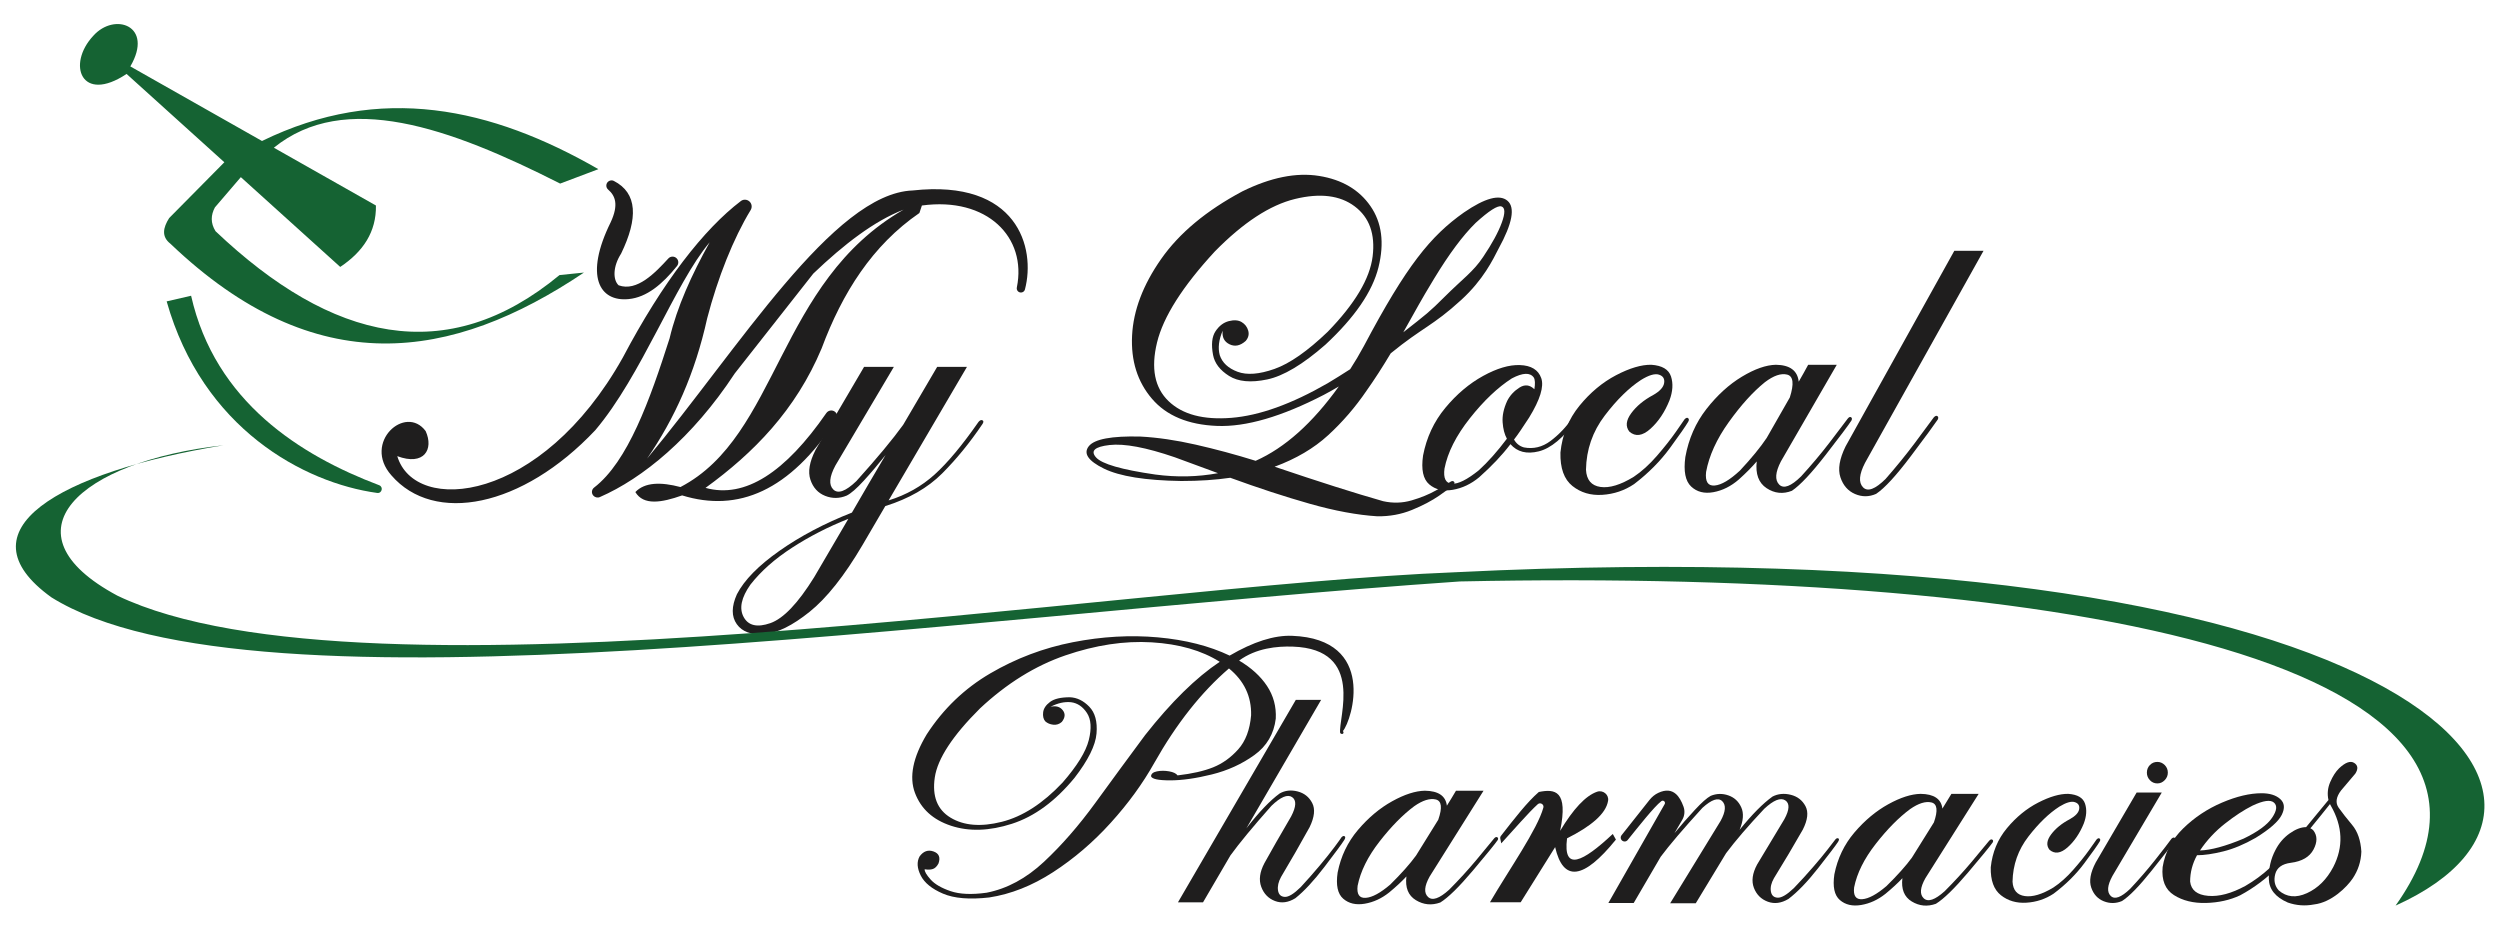 <?xml version="1.0" encoding="UTF-8"?>
<svg id="Layer_8" data-name="Layer 8" xmlns="http://www.w3.org/2000/svg" viewBox="0 0 665 251">
  <defs>
    <style>
      .cls-1 {
        fill: #1f1e1e;
      }

      .cls-1, .cls-2 {
        stroke-width: 0px;
      }

      .cls-2 {
        fill: #156333;
      }
    </style>
  </defs>
  <path class="cls-1" d="M260.286,112.221c.391-.452.745-.59,1.064-.415.317.177.305.516-.037,1.018-3.327,4.928-6.896,9.301-10.711,13.121-3.815,3.821-8.853,6.711-15.113,8.672-3.277,5.58-5.307,9.049-6.089,10.406-4.794,8.144-9.476,14.051-14.049,17.721-4.573,3.669-8.584,5.642-12.032,5.919-3.448.276-5.893-.603-7.336-2.639-1.442-2.036-1.431-4.688.036-7.956,1.957-3.77,5.723-7.616,11.298-11.537,5.576-3.921,12.007-7.314,19.295-10.18,2.935-5.077,5.917-10.18,8.951-15.308-1.957,2.464-3.888,4.739-5.796,6.825-1.908,2.087-3.424,3.406-4.548,3.959-1.908.804-3.815.83-5.723.076-1.908-.754-3.217-2.187-3.925-4.299-.708-2.111-.257-4.75,1.357-7.918,2.836-4.926,7.14-12.292,12.912-22.094h7.923l-15.553,26.242c-1.614,3.016-1.797,5.14-.55,6.372,1.247,1.232,3.289.49,6.126-2.224,5.526-6.133,9.684-11.134,12.472-15.006l9.024-15.383h7.923l-20.835,35.517c4.695-1.458,8.778-3.757,12.252-6.9,3.472-3.141,7.36-7.805,11.665-13.988ZM216.561,153.545c2.348-4.023,5.38-9.2,9.097-15.534-5.332,2.112-10.308,4.662-14.93,7.654-4.622,2.99-8.327,6.27-11.114,9.841-2.445,3.469-3.045,6.346-1.797,8.634,1.247,2.287,3.607,2.828,7.08,1.621,3.473-1.206,7.361-5.279,11.665-12.216Z"/>
  <path class="cls-1" d="M363.496,103.939c-3,4.395-6.401,8.337-10.206,11.823-3.802,3.487-8.549,6.282-14.24,8.384,11.847,4.013,21.472,7.07,28.872,9.172,2.585.573,5.108.501,7.565-.215s4.618-1.601,6.48-2.651c1.863-1.051,3.183-1.839,3.958-2.364.362-.192.648-.168.854.071.206.239.156.525-.156.86-.516.477-1.771,1.409-3.763,2.795-1.992,1.385-4.424,2.663-7.294,3.834-2.873,1.17-5.938,1.731-9.197,1.684-5.331-.335-11.319-1.445-17.968-3.332-6.648-1.888-13.698-4.192-21.148-6.915-3.881.573-8.228.86-13.04.86-9.519-.143-16.375-1.242-20.566-3.296-4.191-2.054-5.536-4.036-4.036-5.948,1.5-1.91,6.079-2.77,13.736-2.579,4.553.239,9.457.956,14.708,2.15,5.252,1.195,10.568,2.628,15.949,4.3,7.76-3.44,15.133-10.032,22.12-19.777-1.296.765-2.614,1.505-3.96,2.222-11.278,5.829-20.759,8.588-28.445,8.276-7.683-.31-13.453-2.723-17.305-7.237-3.856-4.514-5.616-10.114-5.279-16.803.336-6.687,2.91-13.471,7.722-20.35s12.003-12.873,21.575-17.986c7.556-3.726,14.372-5.098,20.452-4.12,6.08.979,10.633,3.655,13.659,8.025,3.027,4.371,3.737,9.794,2.134,16.266-1.603,6.473-6.312,13.34-14.125,20.601-6.003,5.256-11.163,8.337-15.484,9.243-4.32.908-7.697.598-10.129-.931-2.431-1.528-3.855-3.392-4.268-5.589-.518-2.77-.298-4.872.66-6.306.955-1.433,2.134-2.329,3.531-2.687,1.397-.358,2.535-.274,3.415.25.878.526,1.462,1.279,1.745,2.258.286.979.065,1.899-.66,2.758-1.447,1.29-2.883,1.589-4.306.896-1.423-.692-2.031-1.899-1.824-3.619-1.037,2.436-1.294,4.611-.775,6.521.672,2.007,2.249,3.476,4.733,4.407s5.756.681,9.819-.752c4.061-1.433,8.782-4.729,14.163-9.888,7.244-7.452,11.226-14.14,11.95-20.064.725-5.923-.866-10.354-4.772-13.292-3.907-2.938-9.197-3.594-15.872-1.971-6.675,1.624-13.789,6.282-21.342,13.973-8.59,9.315-13.712,17.388-15.368,24.219-1.656,6.832-.634,12.027,3.067,15.585,3.699,3.559,9.274,5.041,16.724,4.443,7.45-.597,15.988-3.666,25.612-9.208,2.069-1.242,4.061-2.483,5.976-3.726,1.241-1.91,2.455-3.964,3.646-6.162,11.384-21.497,17.751-29.266,26.6-35.524,5.638-3.87,9.507-4.908,11.602-3.117,2.095,1.791,1.306,6.031-2.367,12.719-1.503,2.914-4.009,8.229-9.934,13.65-7.599,6.951-10.278,7.283-18.761,14.207-2.225,3.726-4.373,7.047-6.442,9.96ZM307.305,126.224c5.693.765,11.254.645,16.688-.358-3.778-1.385-7.606-2.794-11.487-4.228-7.659-2.627-13.454-3.713-17.385-3.26-3.933.455-5.123,1.553-3.57,3.296,1.552,1.745,6.803,3.26,15.754,4.55ZM392.501,59.314c-3.365,3.296-7.037,8.229-11.022,14.797-3.984,6.569-4.221,7.257-8.203,14.279,6.156-4.824,6.9-5.344,11.057-9.501,4.667-4.667,7.599-6.628,10.186-10.546,2.379-3.535,4.035-6.58,4.966-9.136.931-2.555.893-3.988-.115-4.299-1.01-.31-3.3,1.158-6.869,4.406Z"/>
  <path class="cls-1" d="M418.377,111.062c.389-.385.718-.493.987-.325.267.169.279.47.036.904-3.509,4.819-6.872,7.626-10.088,8.421-3.217.795-5.728.157-7.531-1.916-2.193,2.892-4.971,5.832-8.334,8.819-2.146,1.783-4.485,2.892-7.018,3.325-2.536.434-4.619-.048-6.252-1.446-1.634-1.397-2.181-3.951-1.645-7.662.926-4.819,2.9-9.047,5.921-12.687,3.022-3.638,6.373-6.47,10.053-8.493,3.679-2.024,6.932-2.988,9.759-2.892,3.022.097,4.922,1.254,5.703,3.47.779,2.217-.293,5.711-3.217,10.482-1.803,2.796-3.144,4.747-4.021,5.855.586,1.06,1.463,1.759,2.632,2.096,2.535.482,4.886-.084,7.055-1.699,2.168-1.614,4.155-3.698,5.959-6.253ZM400.903,106.653c.731-1.446,1.816-2.626,3.254-3.542,1.437-.915,2.766-.77,3.985.434.243-1.493.194-2.53-.147-3.108-.974-1.397-2.923-1.325-5.848.217-3.754,2.41-7.47,5.94-11.15,10.59-3.68,4.652-5.934,9.121-6.763,13.409-.341,2.555.317,3.893,1.974,4.012,1.657.121,4.046-1.072,7.165-3.578,2.437-2.216,4.922-5.011,7.458-8.385-.634-1.157-1.013-2.614-1.134-4.374-.122-1.758.28-3.65,1.206-5.674Z"/>
  <path class="cls-1" d="M448.108,111.515c.39-.4.706-.488.95-.263.243.225.243.538,0,.938-.634,1.101-2.241,3.415-4.823,6.942-2.583,3.527-5.773,6.742-9.573,9.643-2.533,1.702-5.347,2.653-8.441,2.852-3.094.2-5.748-.587-7.965-2.364-2.217-1.776-3.276-4.74-3.179-8.893.486-4.753,2.167-8.893,5.042-12.42s6.127-6.241,9.756-8.143c3.628-1.901,6.76-2.826,9.39-2.777,2.875.201,4.616,1.239,5.225,3.115.609,1.876.476,3.991-.402,6.342-1.267,3.152-2.959,5.679-5.078,7.58-2.12,1.902-3.983,2.152-5.591.751-1.071-1.351-.913-2.977.476-4.879,1.389-1.901,3.349-3.527,5.883-4.878,1.754-1,2.715-2.064,2.886-3.19s-.292-1.863-1.388-2.214c-1.096-.349-2.693.126-4.787,1.426-3.216,2.102-6.431,5.266-9.647,9.494-3.215,4.228-4.873,9.019-4.97,14.372.147,2.702,1.426,4.228,3.837,4.578,2.411.35,5.371-.55,8.878-2.702,2.094-1.4,4.14-3.252,6.139-5.553,1.997-2.301,3.677-4.428,5.042-6.379,1.363-1.951,2.144-3.077,2.338-3.377Z"/>
  <path class="cls-1" d="M491.518,111.323c.326-.392.616-.503.873-.332.255.173.29.455.105.847-.792,1.229-3.084,4.286-6.877,9.172-3.795,4.888-6.784,8.067-8.971,9.541-2.374.932-4.62.7-6.737-.699-2.119-1.4-2.991-3.769-2.618-7.11-1.258,1.474-2.84,3.07-4.748,4.789-2.094,1.818-4.353,2.947-6.772,3.389-2.42.442-4.398-.061-5.934-1.511-1.536-1.448-2.048-4.063-1.536-7.846.884-4.862,2.758-9.123,5.62-12.782,2.863-3.658,6.004-6.52,9.425-8.583,3.421-2.062,6.434-3.118,9.041-3.168,3.722.05,5.747,1.548,6.073,4.494.883-1.521,1.722-3.021,2.513-4.494h7.61l-14.871,25.712c-1.49,2.899-1.64,4.949-.453,6.152,1.186,1.204,3.13.479,5.829-2.174,2.699-2.946,5.201-5.917,7.505-8.914,2.304-2.995,3.945-5.157,4.922-6.483ZM462.825,125.173c3.071-3.29,5.445-6.188,7.121-8.693,1.582-2.8,3.63-6.384,6.144-10.756,1.163-3.634.931-5.66-.698-6.078-1.629-.416-3.607.258-5.934,2.026-3.165,2.555-6.365,6.091-9.599,10.609-3.235,4.52-5.248,8.94-6.039,13.261-.28,2.555.477,3.757,2.269,3.61,1.791-.148,4.037-1.474,6.737-3.979Z"/>
  <path class="cls-1" d="M514.375,111.038c.384-.416.708-.532.971-.35.264.182.299.481.108.895-.863,1.298-3.25,4.544-7.158,9.737-3.911,5.193-6.992,8.542-9.246,10.048-1.87.83-3.741.843-5.612.039-1.871-.805-3.166-2.285-3.885-4.44-.72-2.154-.265-4.894,1.366-8.218,8.203-14.747,17.844-32.092,28.924-52.032h7.771l-31.514,56.394c-1.583,3.064-1.763,5.232-.54,6.504,1.223,1.273,3.225.533,6.008-2.22,2.781-3.166,5.36-6.335,7.734-9.502,2.374-3.167,4.065-5.452,5.072-6.854Z"/>
  <path class="cls-1" d="M357.222,194.444c.204.331.204.57,0,.717-.205.147-.45.092-.736-.165-.597-3.885,6.736-22.329-12.597-22.996-4.208-.145-9.788.402-14.285,3.71,3.229,1.912,5.703,4.163,7.42,6.754,1.717,2.591,2.494,5.485,2.331,8.683-.491,4.08-2.392,7.314-5.704,9.703-3.311,2.39-7.083,4.107-11.314,5.155-4.232,1.047-7.932,1.571-11.1,1.571-3.169,0-4.855-.367-5.059-1.103.04-.662.572-1.093,1.594-1.295,1.021-.202,2.095-.202,3.219,0,1.125.202,1.871.561,2.239,1.075,3.842-.441,7-1.158,9.475-2.15,2.473-.992,4.691-2.581,6.653-4.769,1.963-2.186,3.106-5.21,3.435-9.069.122-4.998-1.84-9.152-5.887-12.46-7.359,6.322-13.983,14.702-19.87,25.14-3.066,5.477-6.93,10.788-11.591,15.933-4.661,5.147-9.772,9.52-15.331,13.122-5.56,3.601-11.222,5.844-16.986,6.726-5.234.588-9.333.249-12.296-1.02-2.965-1.268-4.937-2.876-5.918-4.824-.981-1.948-1.084-3.638-.306-5.072,1.021-1.396,2.259-1.838,3.71-1.323,1.451.515,1.891,1.581,1.319,3.198-.41.772-.9,1.26-1.472,1.461-.574.202-1.31.23-2.208.083-.042.587.49,1.497,1.594,2.729,1.104,1.231,2.871,2.26,5.305,3.088,2.432.827,5.632.965,9.597.413,5.437-1.066,10.517-3.804,15.239-8.215,4.722-4.411,9.28-9.639,13.676-15.685,4.394-6.046,8.8-12.047,13.215-18.001,6.95-8.821,13.573-15.327,19.87-19.517-4.784-3.013-10.815-4.741-18.091-5.182-7.278-.441-14.933.717-22.967,3.473-8.034,2.757-15.606,7.461-22.72,14.113-7.278,7.242-11.284,13.361-12.02,18.359-.736,4.999.664,8.565,4.201,10.696,3.536,2.132,8.073,2.5,13.614,1.103,5.54-1.396,10.926-4.87,16.159-10.42,3.883-4.447,6.214-8.223,6.991-11.33.777-3.106.614-5.504-.49-7.195-1.104-1.69-2.514-2.647-4.231-2.867-1.717-.183-3.537.22-5.458,1.213,1.431-.331,2.515-.028,3.251.91.736.937.653,1.976-.246,3.115-.654.588-1.411.836-2.269.744-.858-.092-1.574-.395-2.146-.91-.491-.587-.675-1.387-.552-2.398.122-1.011.736-1.93,1.84-2.757s2.861-1.24,5.273-1.24c1.88.074,3.598.91,5.152,2.508,1.553,1.599,2.197,3.979,1.932,7.14-.266,3.161-2.218,7.094-5.856,11.798-5.111,6.212-10.661,10.282-16.65,12.212-5.99,1.93-11.387,2.105-16.191.524-4.804-1.58-8.002-4.493-9.597-8.738-1.594-4.245-.552-9.436,3.128-15.575,4.415-6.799,10.047-12.202,16.895-16.209,6.846-4.005,14.166-6.772,21.954-8.297,7.788-1.525,15.341-1.957,22.66-1.295,7.318.662,13.675,2.279,19.072,4.852,6.295-3.675,11.836-5.451,16.618-5.265,22.625.878,15.958,22.434,13.514,25.323Z"/>
  <path class="cls-1" d="M356.841,222.712c.332-.343.613-.428.841-.258.228.172.198.493-.093.965-.623.987-2.368,3.357-5.235,7.11-2.867,3.754-5.465,6.552-7.791,8.396-1.87,1.158-3.677,1.404-5.422.74s-2.961-1.919-3.647-3.764c-.685-1.844-.405-3.946.842-6.306,1.703-3.088,4.071-7.227,7.105-12.418,1.371-2.616,1.454-4.332.25-5.147-1.206-.814-3.034-.042-5.485,2.316-4.946,5.576-8.581,9.973-10.908,13.19l-7.292,12.482h-6.669l31.35-53.853h6.732l-19.882,34.165c3.365-4.332,6.316-7.42,8.85-9.265,1.412-.814,3.001-.997,4.769-.547,1.766.451,3.064,1.48,3.895,3.089.831,1.608.602,3.743-.685,6.402-2.41,4.375-4.945,8.794-7.604,13.254-.706,1.287-.976,2.477-.811,3.571s.758,1.673,1.777,1.737c1.018.065,2.44-.804,4.269-2.606,1.786-1.93,3.469-3.838,5.048-5.726,1.579-1.887,2.887-3.528,3.926-4.922,1.038-1.393,1.662-2.262,1.87-2.606Z"/>
  <path class="cls-1" d="M397.445,223.01c.314-.348.594-.446.841-.294.245.153.28.403.101.751-.763,1.09-2.972,3.801-6.625,8.135-3.656,4.335-6.536,7.155-8.643,8.462-2.287.827-4.452.621-6.491-.62-2.042-1.242-2.882-3.343-2.522-6.306-1.212,1.307-2.736,2.723-4.574,4.247-2.018,1.612-4.194,2.614-6.524,3.006-2.332.392-4.237-.054-5.717-1.34-1.48-1.284-1.973-3.604-1.48-6.959.852-4.312,2.657-8.091,5.415-11.337,2.758-3.245,5.785-5.783,9.081-7.613,3.296-1.829,6.199-2.766,8.711-2.81,3.586.044,5.537,1.373,5.852,3.986.851-1.349,1.659-2.679,2.421-3.986h7.332l-14.327,22.805c-1.435,2.571-1.58,4.389-.437,5.456,1.143,1.068,3.015.425,5.616-1.928,2.6-2.613,5.011-5.248,7.231-7.906,2.22-2.657,3.8-4.574,4.742-5.75ZM369.801,235.295c2.959-2.918,5.246-5.488,6.86-7.71,1.524-2.483,3.498-5.662,5.919-9.54,1.12-3.223.897-5.02-.673-5.391-1.569-.369-3.475.229-5.717,1.797-3.05,2.266-6.132,5.402-9.248,9.409-3.117,4.009-5.056,7.929-5.818,11.762-.269,2.266.46,3.332,2.186,3.202,1.725-.131,3.89-1.307,6.491-3.529Z"/>
  <path class="cls-1" d="M529.123,223.634c.311-.342.587-.439.832-.289.243.151.277.396.1.739-.755,1.072-2.939,3.738-6.553,8.001-3.616,4.263-6.464,7.037-8.548,8.322-2.262.813-4.403.611-6.42-.61-2.019-1.221-2.85-3.288-2.495-6.202-1.198,1.285-2.706,2.678-4.524,4.177-1.996,1.585-4.148,2.571-6.453,2.956-2.306.386-4.191-.053-5.655-1.318-1.464-1.263-1.951-3.544-1.464-6.844.842-4.241,2.628-7.957,5.355-11.149,2.728-3.191,5.722-5.687,8.981-7.487,3.26-1.799,6.131-2.72,8.615-2.763,3.547.043,5.477,1.35,5.787,3.92.841-1.327,1.641-2.635,2.395-3.92h7.251l-14.17,22.428c-1.42,2.528-1.563,4.317-.432,5.366,1.131,1.05,2.982.418,5.555-1.896,2.572-2.57,4.956-5.162,7.151-7.776,2.195-2.613,3.759-4.498,4.69-5.655ZM501.782,235.715c2.927-2.87,5.189-5.398,6.785-7.583,1.507-2.442,3.459-5.569,5.854-9.382,1.108-3.17.887-4.937-.666-5.302-1.552-.363-3.437.225-5.655,1.767-3.016,2.228-6.065,5.313-9.147,9.254-3.083,3.942-5,7.798-5.754,11.567-.266,2.228.455,3.277,2.162,3.149,1.707-.129,3.847-1.285,6.42-3.47Z"/>
  <path class="cls-1" d="M557.701,223.288c.332-.335.602-.408.81-.22.207.188.207.45,0,.785-.54.921-1.91,2.857-4.112,5.808-2.202,2.951-4.922,5.641-8.162,8.069-2.16,1.424-4.559,2.22-7.196,2.386-2.638.167-4.901-.491-6.791-1.978-1.89-1.486-2.793-3.966-2.71-7.441.414-3.977,1.848-7.441,4.299-10.392s5.223-5.222,8.318-6.813c3.093-1.59,5.763-2.364,8.006-2.324,2.451.168,3.935,1.037,4.455,2.606.519,1.57.406,3.339-.343,5.306-1.08,2.637-2.523,4.751-4.329,6.342-1.807,1.591-3.396,1.801-4.767.628-.913-1.131-.778-2.491.406-4.082,1.184-1.59,2.855-2.951,5.015-4.081,1.495-.837,2.315-1.727,2.46-2.669s-.249-1.559-1.183-1.853c-.934-.292-2.296.105-4.081,1.193-2.742,1.758-5.483,4.406-8.224,7.944-2.741,3.538-4.154,7.546-4.237,12.025.125,2.26,1.216,3.538,3.272,3.831,2.056.293,4.579-.46,7.569-2.261,1.785-1.171,3.53-2.721,5.234-4.647,1.702-1.925,3.135-3.705,4.299-5.337,1.162-1.633,1.828-2.575,1.993-2.826Z"/>
  <path class="cls-1" d="M577.634,223.08c.33-.296.609-.371.836-.223.227.149.258.392.093.731-.743,1.061-2.796,3.699-6.16,7.917-3.365,4.219-6.017,6.943-7.957,8.172-1.609.678-3.22.7-4.829.063-1.61-.636-2.725-1.844-3.343-3.625-.619-1.781-.228-4.007,1.176-6.677,2.393-4.112,6.027-10.323,10.898-18.633h6.686l-13.125,22.195c-1.362,2.502-1.517,4.272-.464,5.31,1.052,1.039,2.775.413,5.17-1.876,2.393-2.543,4.613-5.108,6.656-7.695,2.043-2.586,3.498-4.472,4.365-5.66ZM573.857,208.39c-.784,0-1.445-.286-1.981-.858-.537-.572-.805-1.24-.805-2.003,0-.805.268-1.483.805-2.035.536-.551,1.197-.827,1.981-.827.743,0,1.393.276,1.95.827.557.552.837,1.23.837,2.035,0,.763-.28,1.431-.837,2.003s-1.207.858-1.95.858Z"/>
  <path class="cls-1" d="M611.198,223.319c.424-.337.782-.442,1.073-.316.291.126.305.379.039.758-.743,1.053-2.743,3.222-6.003,6.507-3.261,3.285-6.746,5.918-10.456,7.897-2.704,1.264-5.726,1.938-9.065,2.022-3.339.084-6.176-.61-8.508-2.085-2.334-1.474-3.339-3.958-3.021-7.454.636-3.917,2.45-7.338,5.447-10.265,2.994-2.927,6.44-5.222,10.337-6.886,3.896-1.664,7.407-2.496,10.536-2.496,2.173,0,3.829.516,4.97,1.548,1.139,1.033,1.273,2.432.397,4.201-.874,1.769-3.194,3.812-6.958,6.128-3.021,1.728-5.897,2.928-8.626,3.601-2.731.674-5.05,1.011-6.958,1.011-1.22,2.233-1.83,4.57-1.83,7.012.266,2.274,1.855,3.538,4.772,3.79,2.914.253,6.228-.632,9.94-2.653,2.331-1.348,4.505-2.948,6.52-4.801,2.014-1.853,3.697-3.506,5.048-4.959,1.352-1.453,2.133-2.306,2.346-2.559ZM599.191,214.285c-2.281,1.137-4.731,2.738-7.355,4.801-2.625,2.064-4.838,4.444-6.639,7.139,2.914-.084,6.785-1.137,11.609-3.159,3.762-1.811,6.282-3.653,7.553-5.528,1.273-1.873,1.445-3.222.518-4.043-.928-.822-2.823-.558-5.685.789Z"/>
  <path class="cls-1" d="M615.562,240.578c-2.405.464-4.742.296-7.014-.506-3.296-1.434-4.977-3.532-5.044-6.295-.067-2.762.523-5.324,1.77-7.687.935-1.813,2.193-3.279,3.774-4.397,1.58-1.117,3.039-1.677,4.375-1.677,1.958-2.362,3.941-4.766,5.944-7.212-.356-1.645-.2-3.237.468-4.776.668-1.539,1.447-2.752,2.339-3.638,1.692-1.602,3.039-2.088,4.041-1.455,1.002.632,1.102,1.581.301,2.847-1.381,1.603-2.649,3.1-3.807,4.492-1.336,1.772-1.536,3.312-.601,4.618.935,1.308,2.126,2.826,3.574,4.555,1.446,1.73,2.26,4.092,2.438,7.086-.09,2.616-.868,5.009-2.338,7.181-1.47,2.173-5.545,6.317-10.221,6.864ZM606.144,236.846c2.093,1.814,4.598,2.056,7.515.728,2.916-1.329,5.244-3.638,6.981-6.928,2.761-5.356,2.539-10.819-.668-16.386-.089-.127-.156-.253-.2-.38-1.736,2.193-3.473,4.344-5.21,6.453.311.126.578.316.802.569,1.069,1.392,1.079,3.079.033,5.061-1.046,1.983-3.062,3.163-6.045,3.543-2.317.296-3.697,1.297-4.142,3.005s-.133,3.153.936,4.334Z"/>
  <path class="cls-1" d="M399.333,224.333c3.35-3.649,7.286-8.223,9.709-10.409.667-.602,1.733.041,1.494.907-1.597,5.797-9.132,16.501-14.203,25.17h8.167l9.167-14.667c2.128,9.289,7.484,8.725,16.167-2l-.833-1.5c-7.982,7.487-13.29,10.139-12.167,1.167,6.318-3.184,10.37-6.497,10.922-10.01.254-1.617-1.36-2.921-2.91-2.393-3.07,1.046-6.36,4.604-9.846,10.404,2.214-10.755-1.361-11.194-5.667-10.333-3.036,2.612-6.565,7.154-10.092,11.69-.153.197-.213.451-.164.695l.256,1.282Z"/>
  <path class="cls-1" d="M488.88,224c-.63.96-2.39,3.27-5.26,6.93-2.88,3.67-5.52,6.4-7.91,8.2-1.89,1.13-3.72,1.37-5.48.72-1.76-.65-2.99-1.87-3.69-3.67-.69-1.8-.41-3.87.85-6.22,1.77-2.97,4.18-6.99,7.25-12.05,1.39-2.55,1.46-4.23.22-5.03-1.24-.79-3.1-.04-5.57,2.26-4.29,4.57-7.67,8.5-10.15,11.81-2.48,4.1-5.17,8.54-8.06,13.31h-6.81l13.42-21.91c1.35-2.47,1.48-4.22.41-5.25-1.07-1.02-2.82-.42-5.26,1.79-5.08,5.57-8.78,9.9-11.09,13l-7.18,12.3h-6.74l14.972-26.294c.334-.574-.362-1.192-.888-.787-1.952,1.503-6.296,7.047-8.964,10.351-.2.25-.5.38-.8.38-.21,0-.43-.07-.61-.2-.48-.35-.57-1.02-.2-1.48l7.431-9.384c.629-.794,1.424-1.456,2.343-1.882,1.994-.925,3.501-.724,4.666.296.848.741,1.508,1.914,2.038,3.392.413,1.152.285,2.433-.333,3.489l-2.075,3.539c1.8-2.17,3.61-4.24,5.42-6.18,1.8-1.95,3.21-3.19,4.22-3.74,1.55-.63,3.11-.67,4.69-.12,1.58.54,2.72,1.6,3.43,3.17.72,1.57.57,3.57-.44,5.99,3.32-4.1,6.24-7.05,8.76-8.85,1.47-.75,3.09-.91,4.85-.47,1.76.44,3.07,1.44,3.91,3.01s.61,3.66-.7,6.25c-2.43,4.27-4.99,8.58-7.68,12.93-.72,1.26-.99,2.42-.82,3.49.17,1.06.76,1.63,1.79,1.69,1.03.06,2.47-.78,4.32-2.54,1.81-1.88,3.51-3.75,5.1-5.59,1.6-1.84,2.92-3.44,3.97-4.8,1.05-1.36,1.7-2.21,1.96-2.54.29-.34.56-.43.82-.29.25.15.2.47-.13.98Z"/>
  <path class="cls-1" d="M105.667,121.333c7.111,2.667,9.778-1.778,7.556-6.667-5.333-7.222-16.889,3-9.111,11.778,11.333,13.111,34.78,8.596,54.222-12,12.333-14.556,21.222-39.111,30.444-50-4.815,8.652-8.691,17.204-10.667,25.556-5.255,16.454-11.111,32.802-20.085,39.698-.672.516-.766,1.487-.209,2.124l0.0 0c.432.494,1.136.662,1.738.4,11.324-4.931,24.635-15.74,35.889-32.889l20.889-26.556c8.194-7.828,16.241-14.011,24-17-33.667,19.333-33.111,60.111-59.333,73.778-5.258-1.385-9.498-1.289-12,1.333,2.159,3.615,6.948,2.842,12.444.889,14.857,4.581,28.634-1.113,41.009-20.132.442-.679.295-1.589-.331-2.102l-0-0c-.723-.591-1.793-.429-2.324.339-10.882,15.724-21.601,22.808-32.131,19.894,12.83-9.318,23.979-20.661,30.889-37.111,5.518-14.798,13.493-27.413,26-36l.667-2c17.337-2.358,27.997,8.433,25.252,21.807-.081.393.046.801.348,1.065l0.0 0c.616.539,1.597.256,1.806-.535,2.926-11.076-1.965-29.4-29.85-26.337-21.111.778-46.333,42.111-70.667,71.333,7.333-10.667,12.751-22.634,16-37.333,2.808-10.778,6.974-21.272,11.557-28.779.456-.747.331-1.71-.32-2.296l-0-0c-.637-.573-1.595-.631-2.277-.113-9.76,7.415-20.741,21.409-31.404,41.632-21.778,38.889-55.333,41.889-60,26.222Z"/>
  <path class="cls-1" d="M161.898,48.216c-.767.511-.831,1.611-.132,2.213,1.922,1.655,2.842,4.042.678,8.683-7.076,14.341-3,21.222,4.778,20.444,4.793-.454,8.967-3.945,12.863-8.796.562-.699.42-1.729-.321-2.234l-0-0c-.624-.425-1.468-.334-1.979.223-3.471,3.781-8.341,8.918-13.229,7.14-1.556-1.444-1.556-5.0.667-8.444,4.532-9.367,4.378-16.09-1.953-19.328-.436-.223-.963-.172-1.371.099l-0.0 0Z"/>
  <path class="cls-2" d="M57.333,61.5c-1.373-2.193-1.254-4.293-.167-6.333l6.896-8.045,26.437,23.879c6.126-4.071,9.613-9.367,9.5-16.333l-27.151-15.377c18.826-15.236,46.557-5.463,76.151,9.543l10.167-3.833c-28.489-16.379-57.927-22.906-89.474-7.497l-35.026-19.836c6.333-10.833-4.167-14.5-9.833-8.167-7.167,7.667-3.167,18.167,8.833,10.167l26.01,23.493-14.677,14.84c-1.623,2.559-2.111,4.934.333,6.833,38.692,36.947,74.873,31.246,110,7.667l-6.5.667c-30.013,24.823-60.568,17.691-91.5-11.667Z"/>
  <path class="cls-2" d="M44.333,80.167l6.5-1.5c6.389,28.222,29.112,42.497,50.024,50.401,1.191.45.738,2.231-.524,2.057-19.493-2.685-46.445-17.125-56.001-50.958Z"/>
  <path class="cls-2" d="M59.444,118.444C21,122.667.111,141.778,31.222,158.444c65.333,31.333,265.333-2.667,355.778-6.222,251.778-12.444,314.889,59.556,250.222,88.667,45.333-63.778-84.452-89.728-248.889-86.222-139.111,9.556-320.889,37.778-374.667,4.222-24.667-17.778,1.941-33.302,45.778-40.444Z"/>
</svg>